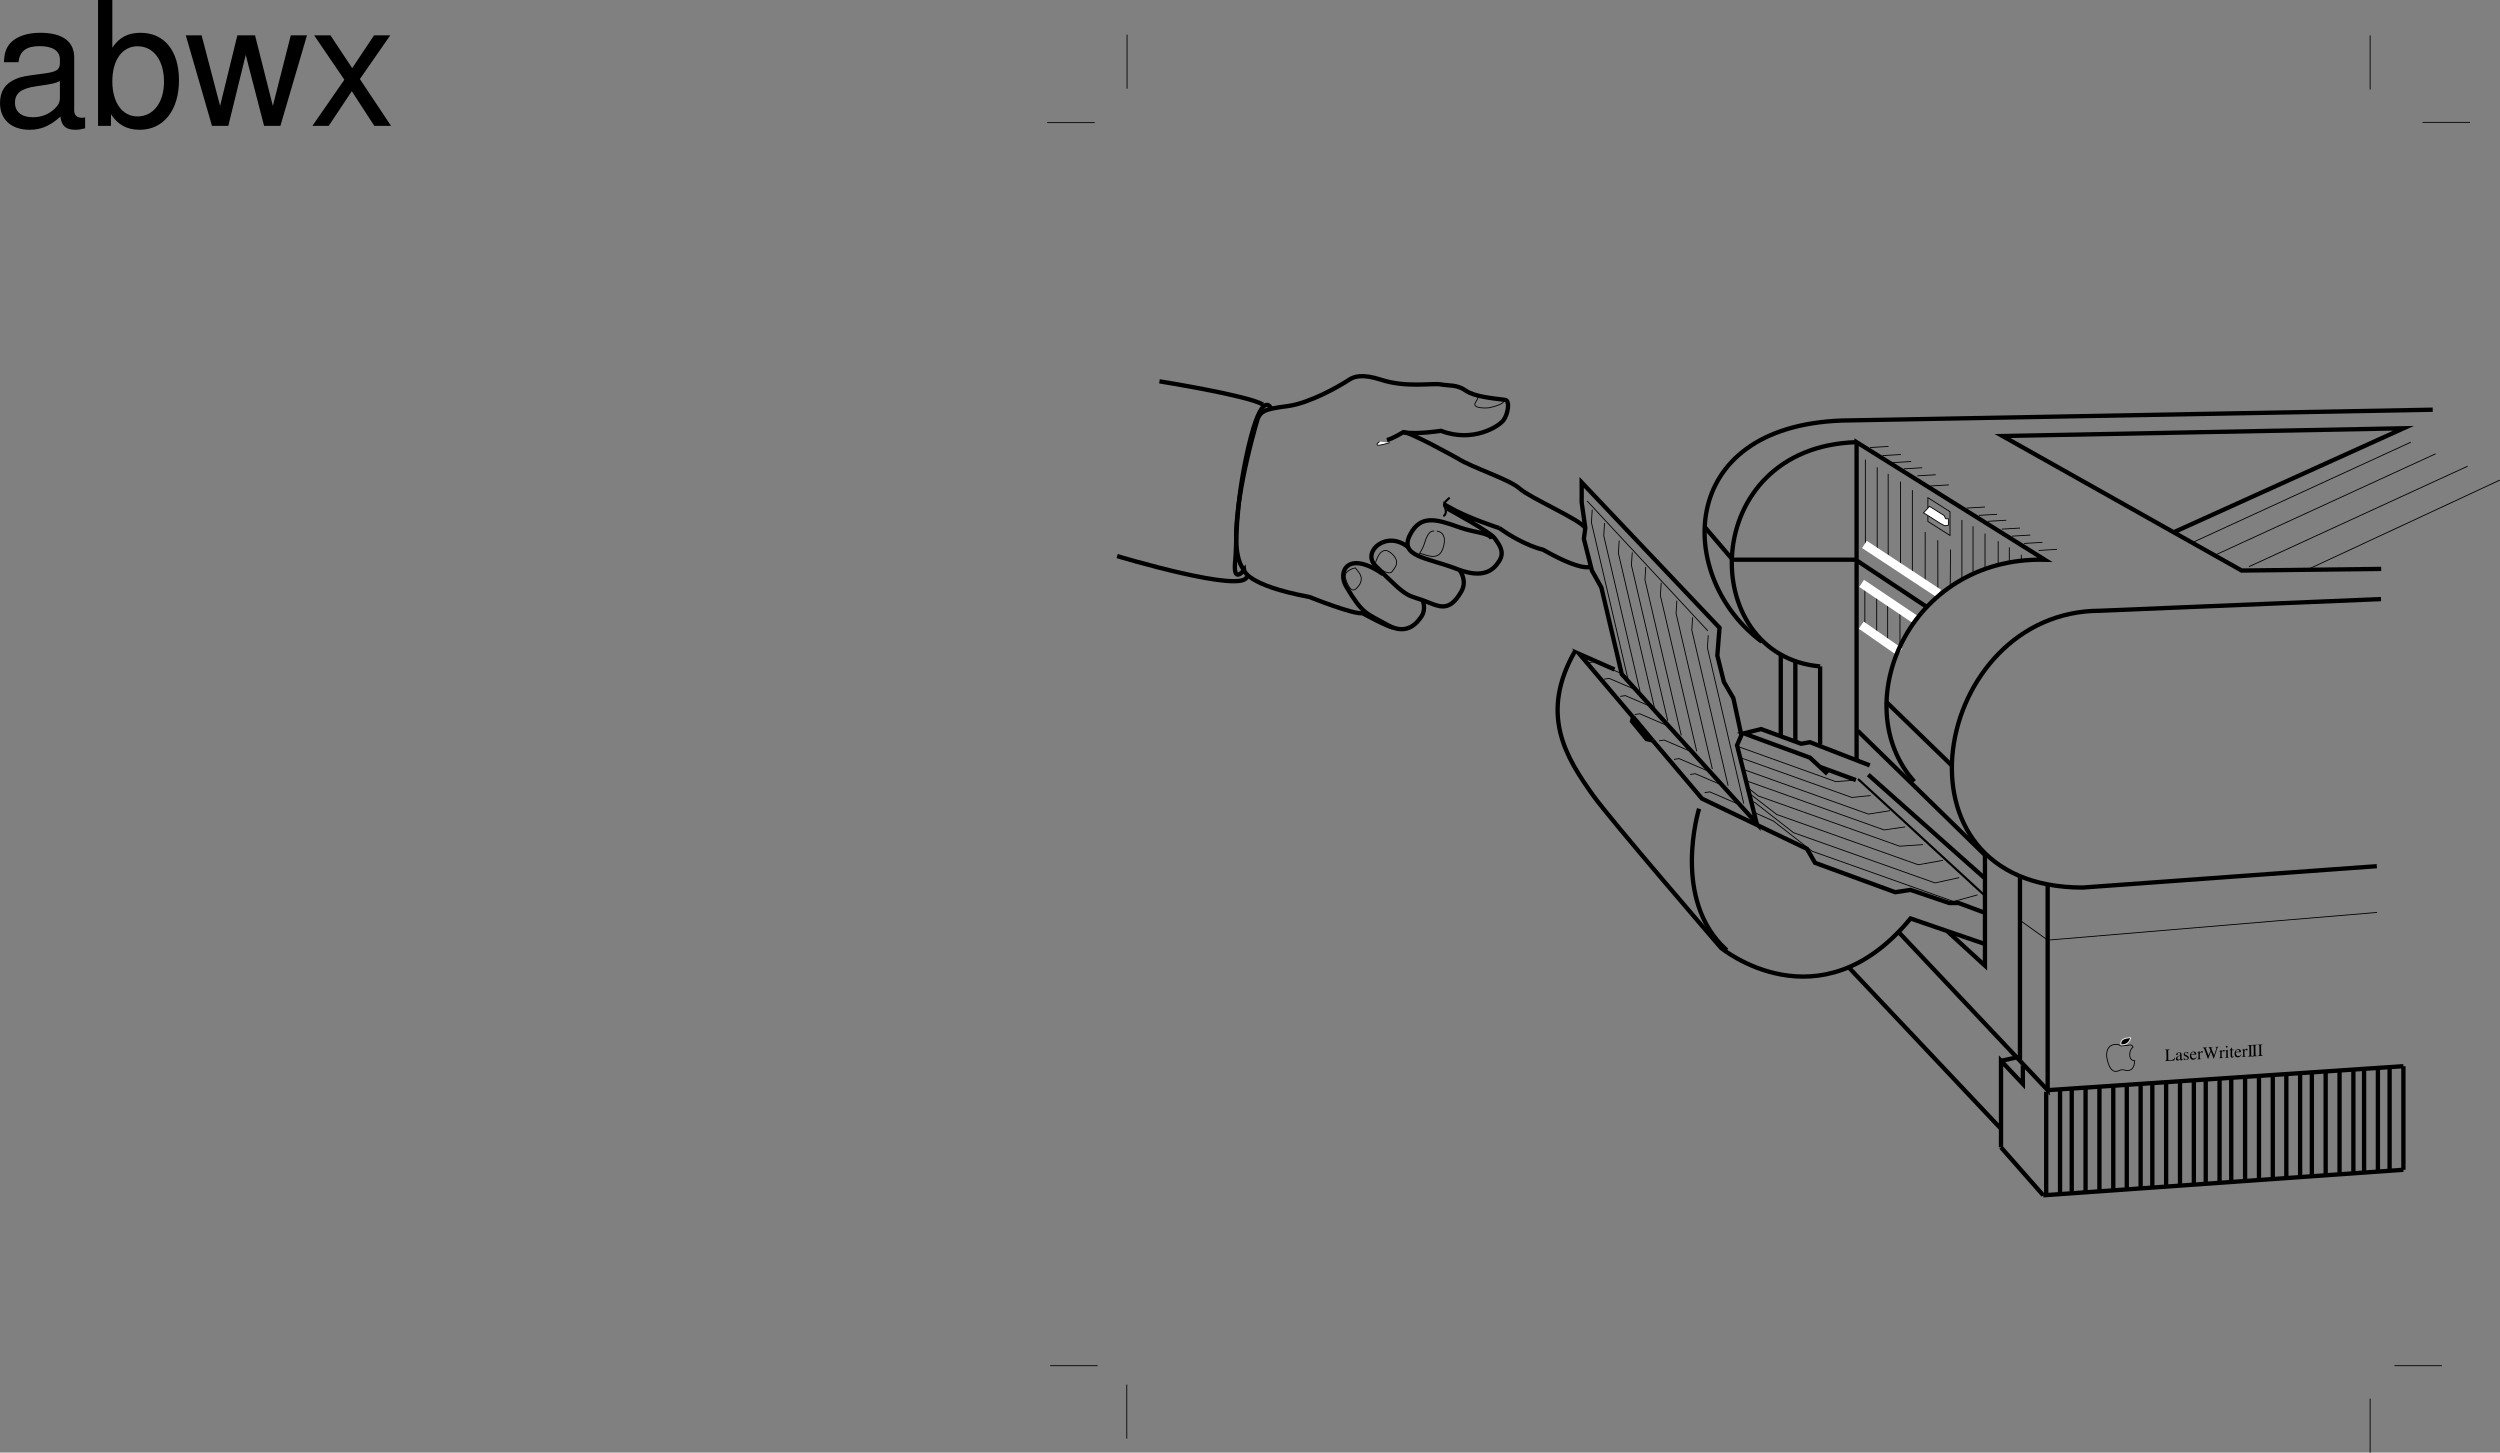 <svg xmlns="http://www.w3.org/2000/svg" xmlns:xlink="http://www.w3.org/1999/xlink" width="289.541" height="168.235"><rect width="100%" height="100%" fill="#808080" stroke="none"/><defs><path id="a" d="m.563-1.36-.547.032v.031c.14 0 .156.016.171.172l.016.89C.187-.093.172-.062.031-.03V0l1.063-.063.093-.343h-.046c-.094.203-.188.265-.438.297h-.14c-.141.015-.157 0-.157-.063l-.015-.953c0-.156.015-.172.171-.203zm0 0"/><path id="b" d="M.875-.188C.844-.155.812-.14.797-.14.75-.14.734-.17.734-.266v-.39c0-.094-.015-.14-.046-.188C.64-.922.563-.954.438-.938c-.172 0-.329.11-.329.235 0 .047.047.078.094.078s.078-.047.078-.094v-.078c0-.047.063-.094.14-.094.095-.015.142.032.142.141v.125c-.297.14-.329.156-.422.25a.235.235 0 0 0-.063.172c0 .14.078.203.203.203.094 0 .172-.047.297-.156 0 .11.031.14.125.14a.269.269 0 0 0 .172-.109ZM.562-.28c0 .062 0 .078-.046.11-.047.03-.094.062-.141.062C.297-.11.25-.188.25-.266V-.28c0-.11.094-.188.313-.297zm0 0"/><path id="c" d="M.625-.672.609-.937H.594c-.016.015-.016.015-.031.015-.016 0-.032 0-.047-.015-.047-.016-.094 0-.141 0-.156 0-.281.109-.281.265 0 .11.078.172.234.266l.125.047c.063.046.094.093.094.156 0 .094-.063.14-.156.156-.141 0-.204-.062-.25-.266H.109v.329h.016c.016-.032.031-.047.047-.047.031 0 .047 0 .094.015C.312 0 .375 0 .406 0c.156-.016.281-.125.281-.266 0-.109-.046-.171-.156-.25L.312-.625C.25-.656.22-.703.22-.765c0-.079.062-.126.156-.126.11-.015.172.047.219.22zm0 0"/><path id="d" d="M.813-.375C.719-.203.625-.156.5-.156.39-.141.297-.188.25-.313.203-.39.203-.453.187-.578l.61-.031C.78-.734.766-.797.719-.844a.31.31 0 0 0-.25-.11.46.46 0 0 0-.266.11.625.625 0 0 0-.156.406c0 .282.14.438.375.438.187-.016.344-.14.422-.36zm-.61-.266C.22-.797.281-.875.406-.875c.125-.016.172.047.188.219zm0 0"/><path id="e" d="m.016 0 .468-.031v-.032C.36-.046.328-.077.313-.203v-.453c0-.063.093-.156.14-.172.016 0 .031 0 .063.031.015.031.046.031.078.031.047 0 .078-.03.078-.093S.625-.953.562-.953c-.093 0-.14.047-.25.203v-.188c-.109.032-.187.079-.296.125v.032c.03-.016.046-.016.062-.016.063 0 .078.016.078.11v.5c-.015.124-.015.14-.14.156zm0 0"/><path id="f" d="m1.828-1.422-.39.016v.031c.109.016.14.031.14.094a.58.58 0 0 1-.031.14l-.234.704-.282-.688c-.015-.031-.015-.047-.015-.063a.244.244 0 0 1-.032-.078c0-.062.047-.093.157-.093v-.032l-.532.032v.03c.11-.015.125 0 .204.173L.89-1l-.22.594-.296-.75a.24.24 0 0 1-.03-.094c0-.047.031-.047.14-.078v-.031L0-1.33v.032c.094.016.125.047.203.219l.39 1.062h.032l.313-.859.312.828h.031l.39-1.203c.032-.094.063-.125.157-.14zm0 0"/><path id="g" d="M.031 0 .5-.031v-.032c-.125 0-.14-.015-.14-.156v-.719H.343l-.297.125v.032h.015C.079-.797.11-.797.126-.797c.047-.015.063.016.063.11v.468c0 .14-.016.172-.157.188zm.203-1.39a.1.1 0 0 0-.093.093c0 .063.047.11.093.11.063 0 .11-.047.11-.11 0-.047-.047-.094-.11-.094zm0 0"/><path id="h" d="m.5-.938-.188.016-.015-.234c0-.016-.016-.032-.016-.032-.125.172-.172.266-.219.297-.03.016-.03.016-.03.032v.015H.14v.61C.14-.062.203 0 .313 0c.093 0 .171-.063.234-.172L.53-.188c-.046.048-.077.08-.124.095C.328-.094.312-.156.312-.28v-.58L.5-.875Zm0 0"/><path id="i" d="m.031 0 .594-.031v-.032C.469-.077.437-.092.437-.234l-.015-.891c0-.156.016-.203.187-.203v-.031l-.593.03v.032c.171 0 .187.016.203.172l.015.89C.22-.077.204-.062.031-.03Zm0 0"/><path id="j" d="M10.703-.984c-.187.046-.265.046-.36.046-.577 0-.905-.296-.905-.828v-6.156c0-1.86-1.36-2.86-3.938-2.86-1.547 0-2.766.438-3.484 1.22-.47.546-.672 1.14-.72 2.187h1.688c.141-1.281.891-1.86 2.454-1.86 1.515 0 2.343.547 2.343 1.547v.454c-.015.718-.375.968-1.734 1.156-2.36.297-2.734.375-3.36.64C1.454-4.921.845-4 .845-2.64.844-.734 2.156.453 4.28.453 5.594.453 6.656 0 7.844-1.078 7.954 0 8.484.453 9.562.453c.36 0 .579-.031 1.141-.172zM7.781-3.297c0 .563-.156.89-.656 1.36-.688.625-1.5.937-2.484.937-1.297 0-2.063-.625-2.063-1.688 0-1.093.719-1.656 2.516-1.906 1.781-.25 2.125-.328 2.687-.593zm0 0"/><path id="k" d="M1.078-14.578V0h1.5v-1.344C3.375-.125 4.438.453 5.906.453c2.75 0 4.547-2.25 4.547-5.734 0-3.407-1.687-5.5-4.469-5.5-1.437 0-2.468.547-3.25 1.719v-5.516zm4.578 5.36c1.86 0 3.063 1.624 3.063 4.124 0 2.375-1.235 4-3.063 4-1.781 0-2.922-1.61-2.922-4.062 0-2.469 1.141-4.063 2.922-4.063zm0 0"/><path id="l" d="m11.078 0 3.078-10.484h-1.875l-2.078 8.171-2.062-8.171H6.094l-2 8.171-2.14-8.171H.124L3.156 0h1.89l2.016-8.219L9.188 0Zm0 0"/><path id="m" d="m5.844-5.422 3.515-5.062H7.484l-2.53 3.796-2.516-3.796H.546l3.5 5.14L.344 0h1.89l2.672-4.016L7.516 0h1.937zm0 0"/></defs><path fill="none" stroke="#000" stroke-miterlimit="10" stroke-width=".1" d="M215.98 68.18v4.57m1.372-3.671v4.613m1.269-3.852v4.657m1.426-3.762v4.21m1.371-3.448v1.074"/><path fill="none" stroke="#fff" stroke-miterlimit="10" d="m220.031 75.516-4.469-3.113m6.469-.512-6.426-4.324"/><path fill="none" stroke="#000" stroke-miterlimit="10" stroke-width=".5" d="m203.453 95.36-15.625-17.281-2.363-10.032-1.098-1.968-.93-3.672.168-1.254-.421-2.957v-2.328l15.964 16.836-.253 3.226.757 3.043 1.098 1.883.93 4.297-.504 1.164zm13.094-6.715-6.926-2.687-1.016.18-4.644-1.7-1.984.492 1.054.403 6.59 2.417 2.027 1.88"/><path fill="none" stroke="#000" stroke-miterlimit="10" stroke-width=".5" d="M182.426 75.391c-4.223 7.344-1.016 12.36 2.027 16.656 1.945 2.754 14.863 17.73 14.863 17.73s11.403 9.403 21.957-3.402l8.618 2.958"/><path fill="none" stroke="#000" stroke-miterlimit="10" stroke-width=".5" d="M196.781 93.66s-3.293 10.567 3.211 16.387m10.808-23.82V77.18m18.923 28.48-2.875-1.074h-1.098l-4.477-1.523-1.773.27-9.29-3.403-.929-1.613-12.16-5.82-5.715-6.747"/><path fill="none" stroke="#000" stroke-miterlimit="10" stroke-width=".5" d="m186.984 77.54-4.054-1.79 6.199 7.313-.117.477 1.691 2.062.703.148m60.442-24.148 26.523-12-46.453.895 27.703 15.582 16.16-.188m-60.758-1.066h-14.355l-3.211-3.762m25.676 9.223-8.024-5.328m.047 19.683 14.735 14.39v12.81l-4.309-3.942M210.8 88.825l4.141 1.52"/><path fill="none" stroke="#000" stroke-miterlimit="10" stroke-width=".5" d="M215.023 51.211c-18.41.54-18.578 24.72-4.222 25.97m26.351 25.433v23.644l-17.226-18.27"/><path fill="none" stroke="#000" stroke-miterlimit="10" stroke-width=".5" d="m275.273 100.317-34.066 2.476c-23.309 0-17.398-32.058 2.027-32.058l32.528-1.352m5.988-21.933-68.414 1.254c-19.594.718-19.086 18.449-9.29 25.613m33.106 51.941 41.2-2.777m-72.11-47.551v9.223m27.703 16.387v21.316M207.93 76.645v9.223m28.715 52.57-4.895-5.555m4.895 5.555 41.707-2.957m-44.071-12.09v2.149l-2.531-2.684v10.027m-.086-2.238-17.566-18.625m17.652 10.836 1.688-.36m3.546 3.942v12m2.957-12.18v12m3.207-12.359v12m3.168-12.269v12m2.957-12v12m3.207-12.356v12m-15.496-10.836v12m2.957-12.18v12m3.207-12.359v12m3.168-12.269v12m2.957-12v12m3.207-12.356v12m2.98-12.18v12m2.954-12.09v12m3.211-12.269v12m3.168-12.27v12m2.957-12.179v12m3.207-12.176v12m2.84-12.27v12m2.957-12.18v12m-2.957-11.82v12m2.957-12.18v12m-38.168-9.402v12m2.954-12.179v12m3.21-12.359v12m3.168-12.27v12m2.953-12v12m3.211-12.356v12m-15.496-10.836v12m2.954-12.179v12m3.21-12.359v12m3.168-12.27v12m2.953-12v12m3.211-12.356v12m2.977-12.179v12m2.957-12.09v12m3.207-12.27v12m3.167-12.269v12m2.958-12.176v12m3.211-12.184v12m2.839-12.266v12m2.954-12.179v12m-2.954-11.821v12m2.954-12.179v12m-94.747-74.328c-.59-.985-6.417-3.492-7.601-4.567-1.184-1.074-5.488-2.418-7.176-3.492 0 0-5.836-3.27-6.336-3.02m21.703 15.556s-.925.628-5.488-1.97c0 0-2.195-.449-5.066-2.507m-.001 0s-3.464-1.074-5.995-2.508l.167.36s4.774 2.597 5.278 3.312c.508.715 1.226 1.566.55 2.64-.675 1.075-1.835 2.13-4.898.942-3.465-1.344-6.789-1.41-5.406-4.031 1.184-2.239 2.957-1.79 5.66-.805 1.785.648 3.59.629 3.758 1.344"/><path fill="none" stroke="#000" stroke-miterlimit="10" stroke-width=".5" d="M169.078 66.079s.89 1.164.172 2.418c-1.184 2.058-2.145 1.964-3.633 1.343-2.789-1.164-2.113-.047-6.336-4.343-1.59-1.618 1.352-4.211 3.887-2.059"/><path fill="none" stroke="#000" stroke-miterlimit="10" stroke-width=".5" d="M164.773 69.528s.461 1.074-.214 1.969c-.29.386-1.465 2.238-3.84.894-2.535-1.433-2.852-1.18-4.817-4.476-1.011-1.704.18-4.266 4.317-1.399m.414-15.546c.676-.18 1.86-.895 1.86-.895 1.76.25 4.39-.18 4.39-.18 3.719 1.434 6.758-.535 7.265-1.254.508-.715.758-2.25.168-2.328-1.34-.176-3.546-.355-4.558-1.074-1.016-.715-1.86-.535-2.875-.715-1.012-.18-4.012.41-6.922-.54-2.2-.714-3.145-.378-3.719 0-1.351.895-4.676 2.724-7.094 3.048-2.703.355-3.293.535-3.632 1.969 0 0-4.137 13.878-1.434 17.015"/><path fill="none" stroke="#000" stroke-miterlimit="10" stroke-width=".5" d="M147.207 47.297s-1.016-2.418-2.621 4.48c-1.606 6.895-1.344 11.552-1.52 13.075-.336 2.953 1.016 1.164 1.016 1.164s.2 1.75 7.574 3.125c0 0 5.114 2.055 6.125 1.875 0 0 3.02 1.645 3.528 1.645"/><path fill="none" stroke="#000" stroke-miterlimit="10" stroke-width=".5" d="M134.285 44.165s10.133 1.613 11.992 2.687m-16.894 17.551s14.867 4.476 15.035 2.328"/><path fill="none" stroke="#000" stroke-miterlimit="10" stroke-width=".1" d="m184.406 59.036-.093 1.476 4.207 18.031m-.989-15.941-.093 1.477 4.207 18.027m-2.602-18.129-.098 1.477 4.207 18.027m-2.547-17.816-.093 1.48 4.207 18.027m-2.324-17.675-.094 1.48 4.207 18.027m-2.298-17.441-.093 1.477 4.203 18.027M196.031 71.5l-.093 1.477 4.207 18.027m-2.301-17.441-.094 1.48 4.207 18.028m-4.16-20.008-13.98-15.043m.21 18.715.594-.09 3.125 1.344m-1.965.671.59-.09 3.125 1.345m6.262 9.781.59-.086 3.125 1.34m-2.047.851.59-.09 3.125 1.344m-13.493-12.402.594-.09 3.125 1.344m2.512 6.043.59-.09 3.125 1.344m-5.446-3.403.59-.09 3.125 1.344m-6.547-4.297.594-.09 3.125 1.344"/><path fill="none" stroke="#000" stroke-miterlimit="10" stroke-width=".5" d="m189.188 83.086 2.218 2.664"/><path fill="none" stroke="#000" stroke-miterlimit="10" stroke-width=".1" d="m203.203 94.11 2.195.984 4.477 3.492 16.383 5.82 2.773-.765"/><path fill="none" stroke="#000" stroke-miterlimit="10" stroke-width=".1" d="m203.242 92.942 4.477 3.496 16.386 5.82 2.801-.617m-24.129-8.879.465.18"/><path fill="none" stroke="#000" stroke-miterlimit="10" stroke-width=".1" d="m202.695 91.958 3.082 2.375 16.387 5.82 2.867-.512"/><path fill="none" stroke="#000" stroke-miterlimit="10" stroke-width=".1" d="m202.441 91.243 1.184.937 16.383 5.824 2.703-.18m-20.438-7.386 15.942 5.684 2.441-.356m-18.808-6.672 14.539 5.192 2.52-.395m-17.352-6.141 12.922 4.61 2.18-.219m-15.399-5.691 11.36 4.078 2.323-.184"/><path fill="none" stroke="#000" stroke-miterlimit="10" stroke-width=".25" d="m215.191 90.22 14.59 13.421"/><path fill="none" stroke="#000" stroke-miterlimit="10" stroke-width=".1" d="M231.422 62.676v2.774m1.288-2.059v1.746m1.392-.894v.672m-6.883-4.68v6.918m1.289-6.203v5.531m1.39-4.68v4.145M216.04 53.227v9.762m1.37-8.867v9.761m1.27-9v9.762m1.422-8.867v9.762m1.382-8.774v9.762m4.422-2.887-.039 4.274m-2.898-6.293-.004 5.89m1.461-4.949.015 5.934"/><path fill="none" stroke="#fff" stroke-miterlimit="10" d="m224.527 68.72-8.593-5.665"/><path fill="none" stroke="#000" stroke-miterlimit="10" stroke-width=".5" d="M221.703 90.516c-7.851-8.777-.766-26.05 15.113-25.691L215.023 51.21v36.72m1.352 1.79 13.406 11.921"/><path fill="none" stroke="#000" stroke-miterlimit="10" stroke-width=".1" d="m279.215 51.211-25.34 11.645m28.211-10.301-25.336 11.64m29.05-10.206-25.335 11.64m29.055-10.027L267.39 65.9m-20.968 55.179c.433-.153.57.043.617.187 0 0-.387.27-.379.883.008.555.274.68.567.691 0 0 .027 1.02-.657 1.125-.492.078-.32-.05-.672-.062-.53-.02-.386.16-.847.18-.414.019-.778-.383-1.004-1.383-.195-.84.031-1.676.93-1.735.62-.043.445.215.808.16.367-.05.637-.046.637-.046zm0 0"/><path d="M245.652 121.008s-.293-.804 1.114-.82c0 0-.141.887-1.114.82"/><path fill="none" stroke="#fdfdfd" stroke-miterlimit="10" stroke-width=".1" d="M245.652 121.008s-.293-.804 1.114-.82c0 0-.141.887-1.114.82zm0 0"/><path fill="none" stroke="#000" stroke-miterlimit="10" stroke-width=".1" d="m234.027 106.645 3.125 2.238 38.153-3.21m-57.274-52.907 2.125-.125m-.937.938 2.125-.125m-.844.843 2.125-.125m-.562.938 2.125-.125m7.64 6.297 2.125-.125m-.937.937 2.125-.125m-.719.969 2.125-.125m-.437.937 2.124-.125m-14.656-7.343 2.125-.125m2.063 2.687 2.125-.125m-.719.969 2.125-.125m-1.063.812 2.125-.125m-15.765-8.421 2.125-.125"/><path fill="none" stroke="#000" stroke-miterlimit="10" stroke-width=".5" d="m226.031 88.641-7.605-7.383"/><path fill="none" stroke="#000" stroke-miterlimit="10" stroke-width=".1" d="M166.094 61.516s-.625-.25-1.063 1.25c-.25.86-.625 1.313-.625 1.313.75.125 2.25 1.062 2.75-.688.531-1.855-.75-1.875-.75-1.875m-5.812 2.25s-.625-.187-1.063.813c-.437 1-.187.687.25 1.187.438.5 1.25.75 1.438.438.187-.313 1.062-1 .062-2-.375-.375-.687-.438-.687-.438zm-3.188 2.563c.438.625.313 1.25-.375 1.875-.687.625-1.187-1.188-1.187-1.188-.375-.937 1.125-1.25 1.125-1.25zm16.688-19.938s.504.305-1.5.813c-.25.062-2.25.187-1.688-.625.328-.473.25-.625.25-.625"/><g transform="translate(-11.219 -3.609)"><use xlink:href="#a" width="100%" height="100%" x="261.937" y="126.5"/><use xlink:href="#b" width="100%" height="100%" x="263.148" y="126.435"/><use xlink:href="#c" width="100%" height="100%" x="264.028" y="126.388"/><use xlink:href="#d" width="100%" height="100%" x="264.799" y="126.347"/><use xlink:href="#e" width="100%" height="100%" x="265.679" y="126.3"/><use xlink:href="#f" width="100%" height="100%" x="266.339" y="126.265"/><use xlink:href="#e" width="100%" height="100%" x="268.21" y="126.165"/><use xlink:href="#g" width="100%" height="100%" x="268.87" y="126.129"/><use xlink:href="#h" width="100%" height="100%" x="269.421" y="126.1"/><use xlink:href="#d" width="100%" height="100%" x="269.972" y="126.07"/><use xlink:href="#e" width="100%" height="100%" x="270.852" y="126.023"/><use xlink:href="#i" width="100%" height="100%" x="271.512" y="125.988"/><use xlink:href="#i" width="100%" height="100%" x="272.008" y="125.961"/><use xlink:href="#i" width="100%" height="100%" x="272.668" y="125.926"/></g><path fill="none" stroke="#000" stroke-miterlimit="10" stroke-width=".1" d="m185.832 60.575-.09 1.476 4.203 18.032m35.899-20.817-2.563-1.625v2.75l2.563 1.625zm0 0"/><path fill="#fff" d="m223.469 58.641-.688.75 1.875 1.188.563.312.437-.062v-.75h-.312l-.188-.375-1.687-1.063"/><path fill="none" stroke="#000" stroke-miterlimit="10" stroke-width=".1" d="m223.469 58.641-.688.75 1.875 1.188.563.312.437-.062v-.75h-.312l-.188-.375zm0 0"/><path fill="#fff" stroke="#000" stroke-miterlimit="10" stroke-width=".1" d="M159.781 51.141s-1.199.86 1.188.125"/><path fill="none" stroke="#000" stroke-miterlimit="10" stroke-width=".1" d="M130.531 10.266v-6.25m-9.25 10.188h5.5M274.5 10.36V4.11m6.063 10.062h5.5M274.5 168.235v-6.25m2.813-3.813h5.5M130.5 166.61v-6.25m-8.875-2.188h5.5"/><path fill="none" stroke="#000" stroke-miterlimit="10" stroke-width=".25" d="M167.906 57.641s-.875.625-.625 1 .25 1-.125 1.125"/><g transform="translate(-11.219 -3.609)"><use xlink:href="#j" width="100%" height="100%" x="10.375" y="18.187"/><use xlink:href="#k" width="100%" height="100%" x="21.495" y="18.187"/><use xlink:href="#l" width="100%" height="100%" x="32.615" y="18.187"/><use xlink:href="#m" width="100%" height="100%" x="47.055" y="18.187"/></g></svg>

